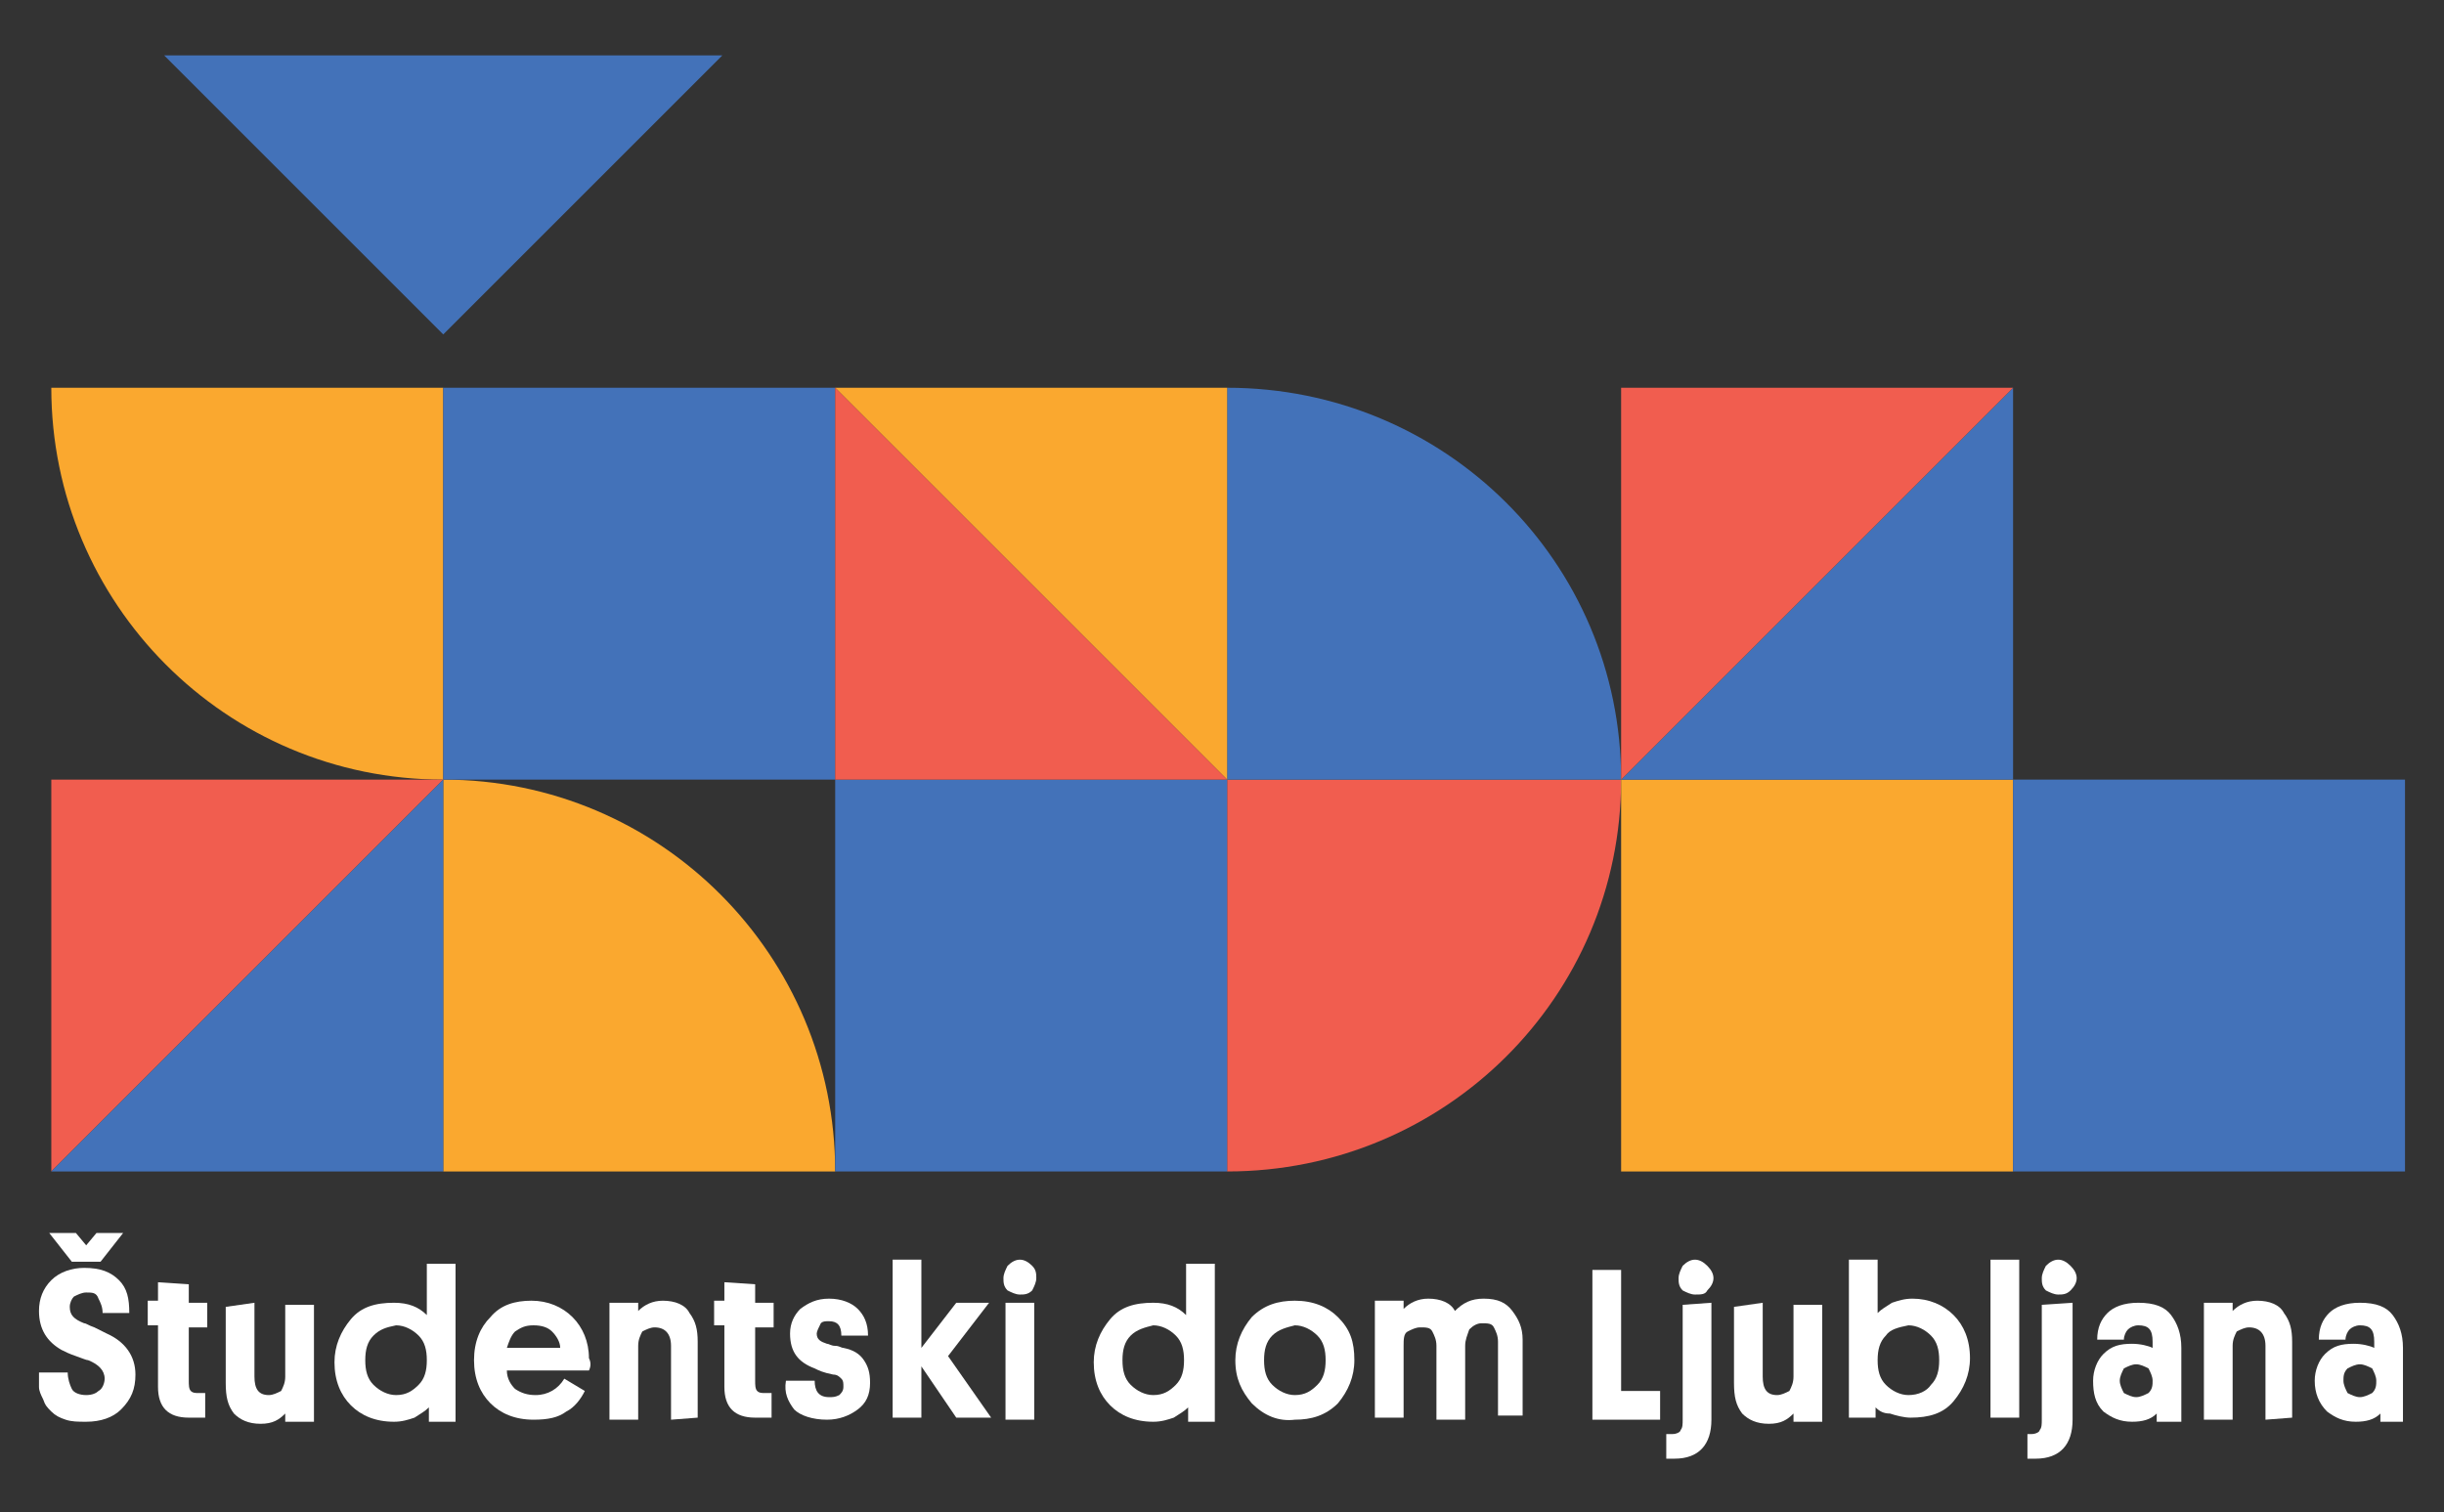 <?xml version="1.0" encoding="utf-8"?>
<!-- Generator: Adobe Illustrator 24.0.2, SVG Export Plug-In . SVG Version: 6.00 Build 0)  -->
<svg version="1.1" id="Layer_1" xmlns="http://www.w3.org/2000/svg" xmlns:xlink="http://www.w3.org/1999/xlink" x="0px" y="0px"
	 viewBox="0 0 119.1 73.7" style="enable-background:new 0 0 119.1 73.7;" xml:space="preserve">
<rect x="0" y="0" width="119.1" height="73.7" fill="#333333" stroke="none"/>
<style type="text/css">
	.st0{fill:#FFFFFF;}
	.st1{fill:#FAA82F;}
	.st2{fill:#F15D4F;}
	.st3{fill:#4372B9;}
</style>
<g>
	<path class="st0" d="M4.9,61.5H3.5l-1.1-1.4h1.3l0.5,0.6l0.5-0.6H6L4.9,61.5z M3.4,63.7c0,0.4,0.2,0.6,0.7,0.8
		c0.1,0,0.2,0.1,0.5,0.2C4.8,64.8,5,64.9,5.2,65c0.9,0.4,1.4,1.1,1.4,2c0,0.7-0.2,1.2-0.7,1.7c-0.4,0.4-1,0.6-1.7,0.6
		c-0.4,0-0.7,0-1-0.1c-0.3-0.1-0.5-0.2-0.7-0.4c-0.2-0.2-0.3-0.3-0.4-0.6C2,68,1.9,67.8,1.9,67.6c0-0.2,0-0.4,0-0.7h1.4
		c0,0.3,0.1,0.6,0.2,0.8C3.6,67.9,3.9,68,4.2,68c0.3,0,0.5-0.1,0.6-0.2c0.2-0.1,0.3-0.4,0.3-0.6c0-0.4-0.3-0.7-0.8-0.9
		c-0.1,0-0.3-0.1-0.6-0.2c-0.3-0.1-0.5-0.2-0.7-0.3c-0.7-0.4-1.1-1-1.1-1.9c0-0.6,0.2-1.1,0.6-1.5c0.4-0.4,1-0.6,1.6-0.6
		c0.8,0,1.3,0.2,1.7,0.6c0.4,0.4,0.5,0.9,0.5,1.6H5c0-0.3-0.1-0.5-0.2-0.7C4.7,63,4.5,63,4.2,63c-0.2,0-0.4,0.1-0.6,0.2
		C3.5,63.3,3.4,63.5,3.4,63.7L3.4,63.7z"/>
	<path class="st0" d="M9.2,62.6v0.9h0.9v1.2H9.2v2.6c0,0.2,0,0.4,0.1,0.5c0.1,0.1,0.2,0.1,0.4,0.1h0.3v1.2l-0.1,0
		c-0.1,0-0.2,0-0.3,0c-0.1,0-0.3,0-0.4,0c-1,0-1.5-0.5-1.5-1.5v-3H7.2v-1.2h0.5v-0.9L9.2,62.6z"/>
	<path class="st0" d="M12.4,63.5v3.6c0,0.6,0.2,0.9,0.7,0.9c0.2,0,0.4-0.1,0.6-0.2c0.1-0.2,0.2-0.4,0.2-0.7v-3.5h1.4v5.7h-1.4v-0.4
		c-0.3,0.3-0.6,0.5-1.2,0.5c-0.6,0-1-0.2-1.3-0.5c-0.3-0.4-0.4-0.8-0.4-1.5v-3.7L12.4,63.5z"/>
	<path class="st0" d="M20.9,69.2v-0.6c-0.2,0.2-0.4,0.3-0.7,0.5c-0.3,0.1-0.6,0.2-1,0.2c-0.9,0-1.6-0.3-2.1-0.8
		c-0.5-0.5-0.8-1.2-0.8-2.1c0-0.8,0.3-1.5,0.8-2.1c0.5-0.6,1.2-0.8,2.1-0.8c0.7,0,1.2,0.2,1.6,0.6v-2.5h1.4v7.7H20.9z M18.2,65.1
		c-0.3,0.3-0.4,0.7-0.4,1.2c0,0.5,0.1,0.9,0.4,1.2c0.3,0.3,0.7,0.5,1.1,0.5c0.5,0,0.8-0.2,1.1-0.5c0.3-0.3,0.4-0.7,0.4-1.2
		c0-0.5-0.1-0.9-0.4-1.2c-0.3-0.3-0.7-0.5-1.1-0.5C18.8,64.7,18.5,64.8,18.2,65.1z"/>
	<path class="st0" d="M28.7,66.8h-4c0,0.4,0.2,0.7,0.4,0.9c0.3,0.2,0.6,0.3,1,0.3c0.6,0,1.1-0.3,1.4-0.8l1,0.6
		c-0.2,0.4-0.5,0.8-0.9,1c-0.4,0.3-0.9,0.4-1.6,0.4c-0.9,0-1.6-0.3-2.1-0.8c-0.5-0.5-0.8-1.2-0.8-2.1c0-0.9,0.3-1.6,0.8-2.1
		c0.5-0.6,1.2-0.8,2-0.8c0.8,0,1.5,0.3,2,0.8c0.5,0.5,0.8,1.2,0.8,2C28.8,66.4,28.8,66.6,28.7,66.8L28.7,66.8z M26,64.6
		c-0.4,0-0.6,0.1-0.9,0.3c-0.2,0.2-0.3,0.5-0.4,0.8h2.6c0-0.3-0.2-0.6-0.4-0.8C26.7,64.7,26.4,64.6,26,64.6z"/>
	<path class="st0" d="M32.7,69.2v-3.6c0-0.6-0.3-0.9-0.8-0.9c-0.2,0-0.4,0.1-0.6,0.2c-0.1,0.2-0.2,0.4-0.2,0.7v3.6h-1.4v-5.7h1.4
		v0.4c0.3-0.3,0.7-0.5,1.2-0.5c0.6,0,1.1,0.2,1.3,0.6c0.3,0.4,0.4,0.8,0.4,1.4v3.7L32.7,69.2z"/>
	<path class="st0" d="M36.8,62.6v0.9h0.9v1.2h-0.9v2.6c0,0.2,0,0.4,0.1,0.5c0.1,0.1,0.2,0.1,0.4,0.1h0.3v1.2l-0.1,0
		c-0.1,0-0.2,0-0.3,0c-0.1,0-0.3,0-0.4,0c-1,0-1.5-0.5-1.5-1.5v-3h-0.5v-1.2h0.5v-0.9L36.8,62.6z"/>
	<path class="st0" d="M39.8,65c0,0.3,0.2,0.4,0.5,0.5c0.1,0,0.2,0.1,0.4,0.1c0.2,0,0.3,0.1,0.4,0.1c0.5,0.1,0.8,0.3,1,0.6
		c0.2,0.3,0.3,0.6,0.3,1.1c0,0.6-0.2,1-0.6,1.3c-0.4,0.3-0.9,0.5-1.5,0.5c-0.7,0-1.3-0.2-1.6-0.5c-0.3-0.4-0.5-0.8-0.4-1.4h1.4
		c0,0.5,0.2,0.8,0.7,0.8c0.2,0,0.3,0,0.5-0.1c0.1-0.1,0.2-0.2,0.2-0.4c0-0.2,0-0.3-0.1-0.4c-0.1-0.1-0.2-0.2-0.4-0.2
		c-0.5-0.1-0.7-0.2-0.9-0.3c-0.8-0.3-1.2-0.8-1.2-1.7c0-0.5,0.2-0.9,0.5-1.2c0.4-0.3,0.8-0.5,1.4-0.5c0.6,0,1.1,0.2,1.4,0.5
		c0.3,0.3,0.5,0.7,0.5,1.3H41c0-0.5-0.2-0.7-0.6-0.7c-0.2,0-0.3,0-0.4,0.1C39.9,64.7,39.8,64.9,39.8,65L39.8,65z"/>
	<path class="st0" d="M48.2,63.5l-2,2.6l2.1,3h-1.7l-1.7-2.5v2.5h-1.4v-7.7h1.4v4.3l1.7-2.2H48.2z"/>
	<path class="st0" d="M50.4,63.5v5.7h-1.4v-5.7H50.4z M49.7,63.1c-0.2,0-0.4-0.1-0.6-0.2c-0.2-0.2-0.2-0.4-0.2-0.6
		c0-0.2,0.1-0.4,0.2-0.6c0.2-0.2,0.4-0.3,0.6-0.3c0.2,0,0.4,0.1,0.6,0.3c0.2,0.2,0.2,0.4,0.2,0.6c0,0.2-0.1,0.4-0.2,0.6
		C50.1,63.1,49.9,63.1,49.7,63.1z"/>
	<path class="st0" d="M57.9,69.2v-0.6c-0.2,0.2-0.4,0.3-0.7,0.5c-0.3,0.1-0.6,0.2-1,0.2c-0.9,0-1.6-0.3-2.1-0.8
		c-0.5-0.5-0.8-1.2-0.8-2.1c0-0.8,0.3-1.5,0.8-2.1s1.2-0.8,2.1-0.8c0.7,0,1.2,0.2,1.6,0.6v-2.5h1.4v7.7H57.9z M55.1,65.1
		c-0.3,0.3-0.4,0.7-0.4,1.2c0,0.5,0.1,0.9,0.4,1.2c0.3,0.3,0.7,0.5,1.1,0.5c0.5,0,0.8-0.2,1.1-0.5c0.3-0.3,0.4-0.7,0.4-1.2
		c0-0.5-0.1-0.9-0.4-1.2c-0.3-0.3-0.7-0.5-1.1-0.5C55.8,64.7,55.4,64.8,55.1,65.1z"/>
	<path class="st0" d="M62,65.1c-0.3,0.3-0.4,0.7-0.4,1.2c0,0.5,0.1,0.9,0.4,1.2c0.3,0.3,0.7,0.5,1.1,0.5c0.5,0,0.8-0.2,1.1-0.5
		c0.3-0.3,0.4-0.7,0.4-1.2c0-0.5-0.1-0.9-0.4-1.2c-0.3-0.3-0.7-0.5-1.1-0.5C62.7,64.7,62.3,64.8,62,65.1z M61,68.4
		c-0.5-0.6-0.8-1.2-0.8-2.1c0-0.8,0.3-1.5,0.8-2.1c0.6-0.6,1.3-0.8,2.1-0.8c0.9,0,1.6,0.3,2.1,0.8c0.6,0.6,0.8,1.2,0.8,2.1
		c0,0.8-0.3,1.5-0.8,2.1c-0.6,0.6-1.3,0.8-2.1,0.8C62.3,69.3,61.6,69,61,68.4z"/>
	<path class="st0" d="M71.4,65.6v3.6H70v-3.6c0-0.3-0.1-0.5-0.2-0.7c-0.1-0.2-0.3-0.2-0.6-0.2c-0.2,0-0.4,0.1-0.6,0.2
		s-0.2,0.4-0.2,0.7v3.5h-1.4v-5.7h1.4v0.4c0.3-0.3,0.7-0.5,1.2-0.5c0.6,0,1.1,0.2,1.3,0.6c0.4-0.4,0.8-0.6,1.4-0.6
		c0.7,0,1.1,0.2,1.4,0.6c0.3,0.4,0.5,0.8,0.5,1.4v3.7H73v-3.6c0-0.3-0.1-0.5-0.2-0.7c-0.1-0.2-0.3-0.2-0.6-0.2
		c-0.2,0-0.4,0.1-0.6,0.3C71.5,65.1,71.4,65.3,71.4,65.6L71.4,65.6z"/>
	<path class="st0" d="M80.9,69.2h-3.3v-7.3H79v5.9h1.9V69.2z"/>
	<path class="st0" d="M83.4,63.5v5.7c0,1.2-0.6,1.9-1.8,1.9h-0.4v-1.2h0.3c0.2,0,0.4-0.1,0.4-0.2c0.1-0.1,0.1-0.3,0.1-0.5v-5.6
		L83.4,63.5z M82.6,63.1c-0.2,0-0.4-0.1-0.6-0.2c-0.2-0.2-0.2-0.4-0.2-0.6c0-0.2,0.1-0.4,0.2-0.6c0.2-0.2,0.4-0.3,0.6-0.3
		c0.2,0,0.4,0.1,0.6,0.3c0.2,0.2,0.3,0.4,0.3,0.6c0,0.2-0.1,0.4-0.3,0.6C83.1,63.1,82.9,63.1,82.6,63.1z"/>
	<path class="st0" d="M85.9,63.5v3.6c0,0.6,0.2,0.9,0.7,0.9c0.2,0,0.4-0.1,0.6-0.2c0.1-0.2,0.2-0.4,0.2-0.7v-3.5h1.4v5.7h-1.4v-0.4
		c-0.3,0.3-0.6,0.5-1.2,0.5c-0.6,0-1-0.2-1.3-0.5c-0.3-0.4-0.4-0.8-0.4-1.5v-3.7L85.9,63.5z"/>
	<path class="st0" d="M91.9,65.1c-0.3,0.3-0.4,0.7-0.4,1.2s0.1,0.9,0.4,1.2c0.3,0.3,0.7,0.5,1.1,0.5c0.5,0,0.9-0.2,1.1-0.5
		c0.3-0.3,0.4-0.7,0.4-1.2s-0.1-0.9-0.4-1.2c-0.3-0.3-0.7-0.5-1.1-0.5C92.5,64.7,92.1,64.8,91.9,65.1z M91.4,68.6v0.5h-1.3v-7.7h1.4
		v2.6c0.2-0.2,0.4-0.3,0.7-0.5c0.3-0.1,0.6-0.2,1-0.2c0.8,0,1.5,0.3,2,0.8c0.5,0.5,0.8,1.2,0.8,2.1c0,0.8-0.3,1.5-0.8,2.1
		c-0.5,0.6-1.2,0.8-2.1,0.8c-0.3,0-0.7-0.1-1-0.2C91.8,68.9,91.6,68.8,91.4,68.6z"/>
	<path class="st0" d="M98.4,61.4v7.7h-1.4v-7.7H98.4z"/>
	<path class="st0" d="M101,63.5v5.7c0,1.2-0.6,1.9-1.8,1.9h-0.4v-1.2H99c0.2,0,0.4-0.1,0.4-0.2c0.1-0.1,0.1-0.3,0.1-0.5v-5.6
		L101,63.5z M100.3,63.1c-0.2,0-0.4-0.1-0.6-0.2c-0.2-0.2-0.2-0.4-0.2-0.6c0-0.2,0.1-0.4,0.2-0.6c0.2-0.2,0.4-0.3,0.6-0.3
		c0.2,0,0.4,0.1,0.6,0.3c0.2,0.2,0.3,0.4,0.3,0.6c0,0.2-0.1,0.4-0.3,0.6C100.7,63.1,100.5,63.1,100.3,63.1z"/>
	<path class="st0" d="M102,67.3c0-0.5,0.2-1,0.5-1.3c0.4-0.4,0.8-0.5,1.4-0.5c0.4,0,0.8,0.1,1,0.2v-0.3c0-0.6-0.2-0.8-0.7-0.8
		c-0.2,0-0.4,0.1-0.5,0.2c-0.1,0.1-0.2,0.3-0.2,0.5h-1.3c0-0.6,0.2-1,0.5-1.3c0.3-0.3,0.8-0.5,1.5-0.5c0.8,0,1.3,0.2,1.6,0.6
		c0.3,0.4,0.5,0.9,0.5,1.6v3.6h-1.2v-0.4c-0.3,0.3-0.7,0.4-1.2,0.4c-0.6,0-1-0.2-1.4-0.5C102.1,68.4,102,67.9,102,67.3L102,67.3z
		 M103.3,67.3c0,0.2,0.1,0.4,0.2,0.6c0.2,0.1,0.4,0.2,0.6,0.2c0.2,0,0.4-0.1,0.6-0.2c0.2-0.2,0.2-0.4,0.2-0.6s-0.1-0.4-0.2-0.6
		c-0.2-0.1-0.4-0.2-0.6-0.2c-0.2,0-0.4,0.1-0.6,0.2C103.4,66.9,103.3,67.1,103.3,67.3L103.3,67.3z"/>
	<path class="st0" d="M110.4,69.2v-3.6c0-0.6-0.3-0.9-0.8-0.9c-0.2,0-0.4,0.1-0.6,0.2c-0.1,0.2-0.2,0.4-0.2,0.7v3.6h-1.4v-5.7h1.4
		v0.4c0.3-0.3,0.7-0.5,1.2-0.5c0.6,0,1.1,0.2,1.3,0.6c0.3,0.4,0.4,0.8,0.4,1.4v3.7L110.4,69.2z"/>
	<path class="st0" d="M112.8,67.3c0-0.5,0.2-1,0.5-1.3c0.4-0.4,0.8-0.5,1.4-0.5c0.4,0,0.8,0.1,1,0.2v-0.3c0-0.6-0.2-0.8-0.7-0.8
		c-0.2,0-0.4,0.1-0.5,0.2c-0.1,0.1-0.2,0.3-0.2,0.5H113c0-0.6,0.2-1,0.5-1.3c0.3-0.3,0.8-0.5,1.5-0.5c0.8,0,1.3,0.2,1.6,0.6
		c0.3,0.4,0.5,0.9,0.5,1.6v3.6H116v-0.4c-0.3,0.3-0.7,0.4-1.2,0.4c-0.6,0-1-0.2-1.4-0.5C113,68.4,112.8,67.9,112.8,67.3L112.8,67.3z
		 M114.2,67.3c0,0.2,0.1,0.4,0.2,0.6c0.2,0.1,0.4,0.2,0.6,0.2c0.2,0,0.4-0.1,0.6-0.2c0.2-0.2,0.2-0.4,0.2-0.6s-0.1-0.4-0.2-0.6
		c-0.2-0.1-0.4-0.2-0.6-0.2c-0.2,0-0.4,0.1-0.6,0.2C114.2,66.9,114.2,67.1,114.2,67.3L114.2,67.3z"/>
</g>
<path class="st1" d="M21.6,38C11,38,2.5,29.4,2.5,18.9h19.1V38z"/>
<path class="st2" d="M59.8,57.1C70.4,57.1,79,48.6,79,38H59.8V57.1z"/>
<path class="st3" d="M59.8,18.9C70.4,18.9,79,27.4,79,38H59.8V18.9z"/>
<path class="st1" d="M21.6,38c10.6,0,19.1,8.6,19.1,19.1H21.6V38z"/>
<path class="st3" d="M59.8,38H40.7v19.1h19.1V38z"/>
<path class="st3" d="M40.7,18.9H21.6V38h19.1V18.9z"/>
<path class="st1" d="M98.1,38H79v19.1h19.1V38z"/>
<path class="st3" d="M117.2,38H98.1v19.1h19.1V38z"/>
<path class="st1" d="M40.7,18.9L40.7,18.9l19.1,0V38h0L40.7,18.9z"/>
<path class="st2" d="M59.8,38L59.8,38l-19.1,0V18.9h0L59.8,38z"/>
<path class="st2" d="M21.6,38L21.6,38L2.5,38v19.1h0L21.6,38z"/>
<path class="st3" d="M79,38L79,38l19.1,0V18.9h0L79,38z"/>
<path class="st2" d="M98.1,18.9L98.1,18.9l-19.1,0V38h0L98.1,18.9z"/>
<path class="st3" d="M8,2.7L8,2.7l13.6,13.6L35.2,2.7l0,0L8,2.7z"/>
<path class="st3" d="M2.5,57.1L2.5,57.1l19.1,0V38h0L2.5,57.1z"/>
</svg>
